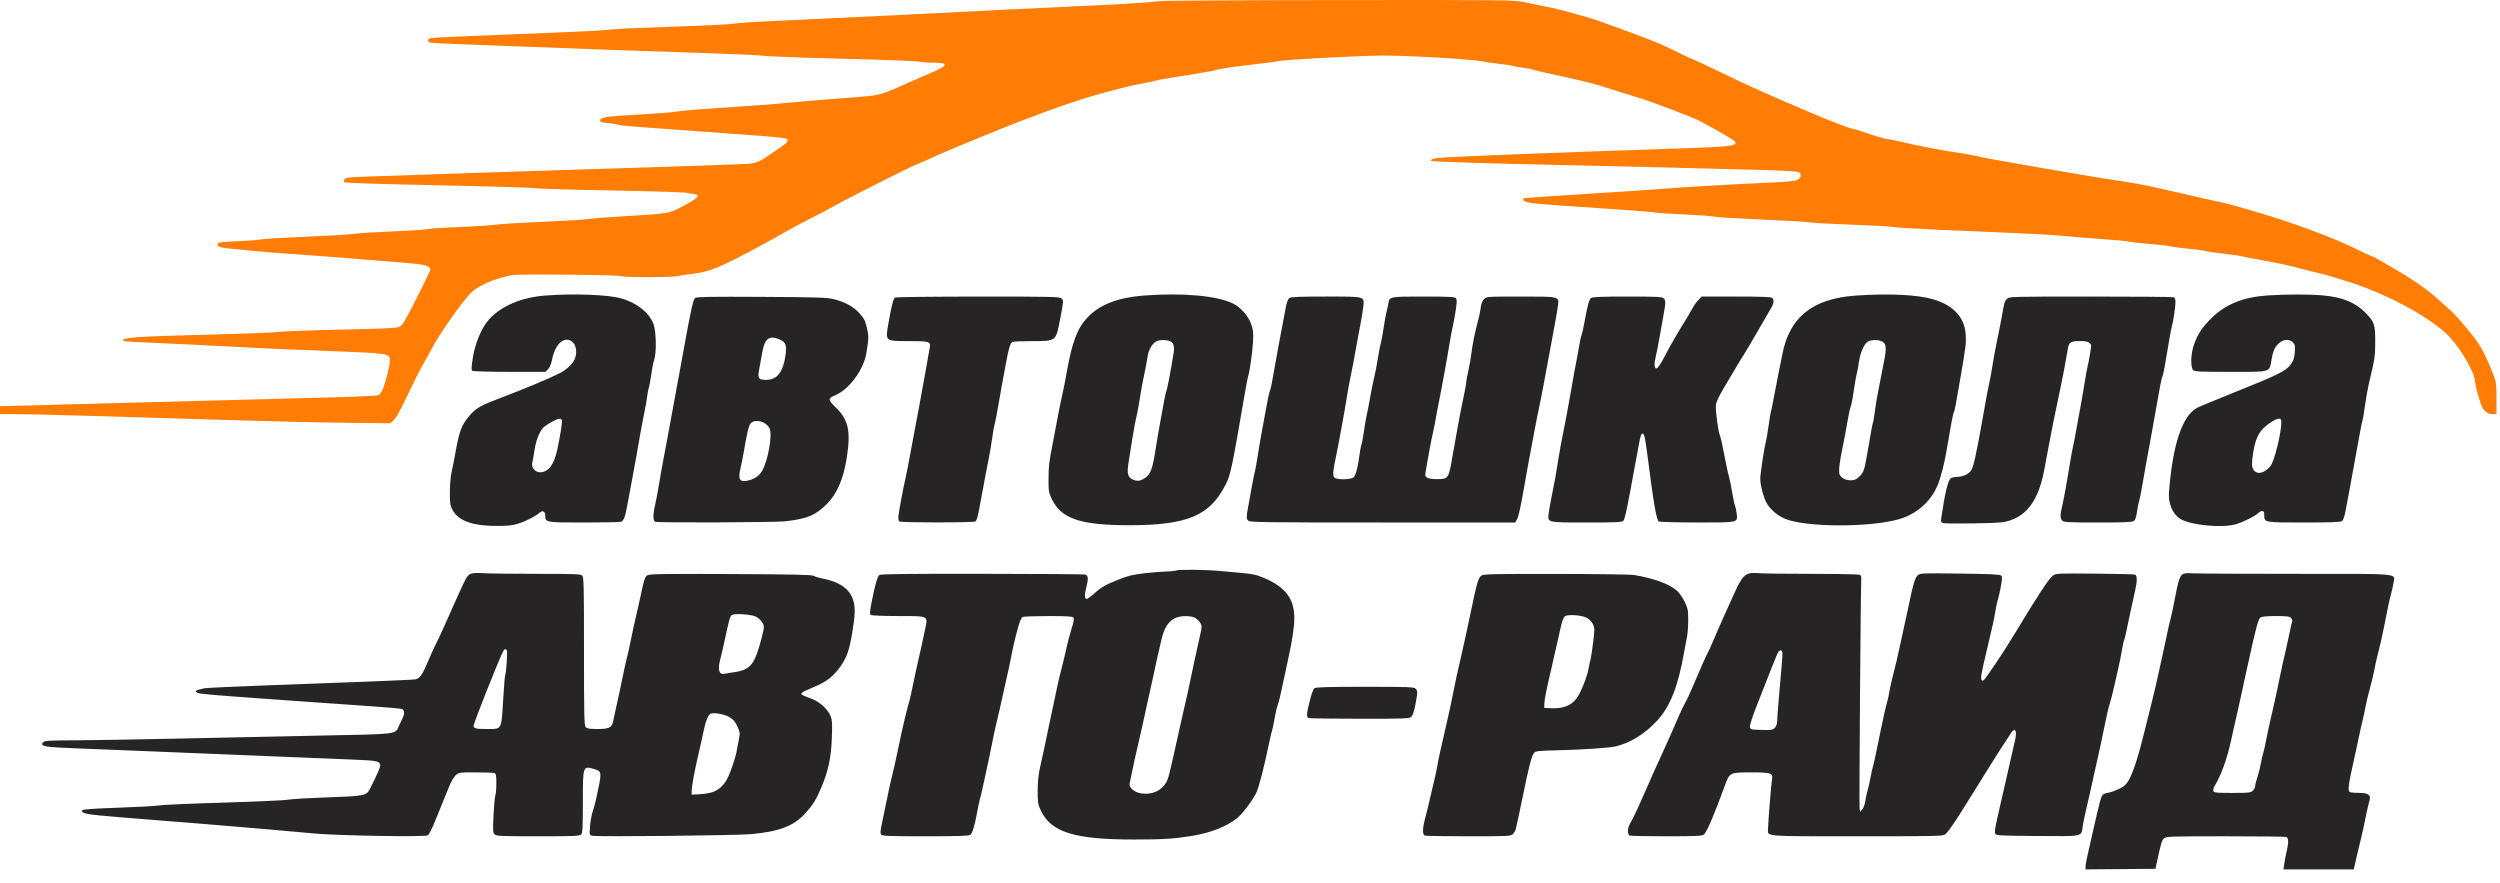 <?xml version="1.0" encoding="UTF-8"?> <svg xmlns="http://www.w3.org/2000/svg" width="150" height="53" viewBox="0 0 150 53" fill="none"><path fill-rule="evenodd" clip-rule="evenodd" d="M70.592 34.222C70.517 34.256 70.256 34.286 70.012 34.289C69.767 34.292 69.177 34.338 68.699 34.392C68.011 34.469 67.7 34.541 67.2 34.739C66.307 35.093 66.096 35.211 65.672 35.596C65.466 35.783 65.251 35.936 65.195 35.936C65.063 35.936 65.064 35.67 65.198 35.154C65.308 34.729 65.288 34.535 65.126 34.473C65.071 34.452 62.289 34.431 58.943 34.428C54.431 34.422 52.835 34.441 52.764 34.499C52.644 34.6 52.505 35.078 52.311 36.061C52.18 36.727 52.172 36.845 52.257 36.899C52.311 36.933 53.033 36.962 53.862 36.962C55.747 36.964 55.675 36.93 55.513 37.726C55.401 38.275 55.283 38.808 54.978 40.147C54.901 40.486 54.794 40.992 54.74 41.272C54.687 41.551 54.614 41.875 54.579 41.99C54.425 42.495 54.063 44.036 53.864 45.042C53.776 45.486 53.625 46.149 53.437 46.925C53.382 47.151 53.28 47.628 53.209 47.986C53.139 48.344 53.016 48.938 52.935 49.307C52.82 49.835 52.806 50 52.871 50.078C52.939 50.161 53.365 50.177 55.527 50.177C57.479 50.177 58.129 50.156 58.216 50.091C58.346 49.994 58.487 49.525 58.641 48.67C58.698 48.35 58.775 47.996 58.81 47.883C58.846 47.77 58.923 47.447 58.981 47.164C59.038 46.882 59.149 46.373 59.226 46.035C59.303 45.696 59.425 45.11 59.497 44.734C59.569 44.357 59.672 43.864 59.728 43.638C59.859 43.101 60.057 42.231 60.243 41.379C60.325 41.003 60.438 40.494 60.495 40.249C60.552 40.005 60.64 39.573 60.692 39.291C60.796 38.719 61.082 37.584 61.2 37.272C61.243 37.16 61.314 37.045 61.358 37.017C61.403 36.989 62.089 36.965 62.883 36.964C64.009 36.963 64.343 36.983 64.402 37.055C64.46 37.125 64.43 37.298 64.284 37.757C64.178 38.092 64.044 38.598 63.987 38.88C63.93 39.163 63.801 39.702 63.701 40.078C63.6 40.455 63.473 40.994 63.418 41.276C63.362 41.559 63.258 42.052 63.187 42.372C63.114 42.692 62.993 43.262 62.916 43.638C62.686 44.762 62.583 45.245 62.419 45.966C62.307 46.459 62.263 46.871 62.261 47.438C62.259 48.151 62.277 48.263 62.442 48.615C63.06 49.938 64.456 50.374 68.065 50.371C69.804 50.37 70.45 50.329 71.549 50.149C72.631 49.971 73.595 49.591 74.224 49.092C74.53 48.85 75.109 48.087 75.367 47.588C75.526 47.278 75.841 46.062 76.164 44.504C76.237 44.151 76.312 43.838 76.331 43.807C76.35 43.777 76.412 43.48 76.468 43.148C76.525 42.815 76.603 42.462 76.643 42.364C76.724 42.162 76.857 41.607 77.044 40.694C77.113 40.356 77.235 39.786 77.315 39.428C77.533 38.448 77.659 37.597 77.66 37.096C77.664 35.935 77.127 35.221 75.843 34.678C75.37 34.478 75.158 34.432 74.409 34.369C73.925 34.328 73.36 34.277 73.154 34.256C72.447 34.184 70.729 34.161 70.592 34.222ZM28.21 34.445C28.031 34.541 27.956 34.668 27.555 35.56C27.419 35.861 27.253 36.231 27.185 36.381C27.117 36.532 26.885 37.055 26.668 37.544C26.452 38.032 26.22 38.525 26.153 38.639C26.087 38.753 25.894 39.178 25.724 39.583C25.341 40.502 25.196 40.712 24.912 40.761C24.791 40.782 23.432 40.845 21.892 40.903C20.352 40.96 17.585 41.063 15.745 41.132C13.904 41.201 12.336 41.275 12.261 41.297C12.186 41.319 12.04 41.355 11.937 41.376C11.718 41.422 11.691 41.523 11.881 41.583C12.054 41.638 13.04 41.724 15.471 41.895C16.561 41.971 18.282 42.094 19.296 42.167C20.311 42.239 21.786 42.343 22.575 42.397C23.364 42.451 24.063 42.517 24.129 42.543C24.275 42.603 24.283 42.842 24.148 43.102C24.092 43.209 23.995 43.414 23.933 43.558C23.709 44.069 23.941 44.04 19.334 44.133C17.059 44.179 13.185 44.261 10.724 44.315C8.264 44.369 5.447 44.416 4.466 44.419C2.942 44.425 2.668 44.441 2.593 44.532C2.387 44.781 2.61 44.823 4.543 44.9C5.557 44.941 7.155 45.005 8.095 45.042C9.034 45.08 10.57 45.142 11.51 45.181C12.449 45.219 14.723 45.312 16.564 45.388C18.405 45.463 20.516 45.549 21.254 45.578C22.643 45.634 22.814 45.673 22.814 45.937C22.814 46.046 22.625 46.476 22.215 47.298C21.992 47.746 21.914 47.762 19.61 47.844C18.468 47.885 17.423 47.947 17.288 47.983C17.153 48.018 15.429 48.096 13.456 48.155C11.484 48.214 9.717 48.292 9.529 48.327C9.341 48.362 8.252 48.422 7.109 48.461C5.889 48.502 5.001 48.56 4.961 48.601C4.809 48.753 5.083 48.842 5.962 48.926C6.459 48.974 7.849 49.09 9.051 49.184C11.283 49.359 12.339 49.444 13.73 49.563C14.162 49.6 15.253 49.691 16.154 49.767C17.056 49.842 18.255 49.95 18.818 50.006C20.134 50.138 25.46 50.228 25.659 50.121C25.748 50.073 25.923 49.727 26.157 49.136C26.355 48.635 26.572 48.102 26.639 47.952C26.706 47.801 26.843 47.462 26.945 47.199C27.046 46.935 27.219 46.635 27.329 46.531C27.529 46.343 27.53 46.343 28.547 46.343C29.107 46.343 29.613 46.361 29.673 46.384C29.759 46.418 29.781 46.539 29.781 46.996C29.781 47.31 29.754 47.638 29.721 47.725C29.688 47.812 29.639 48.347 29.611 48.915C29.567 49.831 29.575 49.96 29.676 50.062C29.779 50.165 30.042 50.177 32.274 50.177C34.441 50.177 34.771 50.163 34.865 50.069C34.957 49.977 34.972 49.703 34.972 48.123C34.972 45.928 34.968 45.939 35.672 46.15C36.123 46.286 36.124 46.295 35.764 47.952C35.715 48.178 35.623 48.514 35.56 48.699C35.496 48.884 35.426 49.275 35.403 49.568C35.362 50.101 35.362 50.101 35.543 50.146C35.824 50.217 44.2 50.13 45.081 50.047C46.765 49.889 47.615 49.564 48.296 48.82C48.781 48.29 48.965 47.994 49.287 47.229C49.699 46.25 49.865 45.474 49.91 44.308C49.945 43.421 49.934 43.221 49.833 42.958C49.687 42.575 49.183 42.11 48.726 41.938C48.137 41.716 48.086 41.691 48.086 41.619C48.086 41.58 48.186 41.504 48.308 41.451C48.43 41.397 48.715 41.273 48.94 41.175C49.608 40.885 49.983 40.592 50.381 40.051C50.798 39.483 50.959 39.036 51.136 37.956C51.313 36.881 51.325 36.447 51.191 36.012C50.981 35.331 50.372 34.905 49.325 34.706C49.13 34.669 48.902 34.599 48.819 34.551C48.701 34.484 47.584 34.459 43.829 34.443C39.647 34.425 38.97 34.435 38.836 34.523C38.72 34.599 38.654 34.756 38.568 35.16C38.506 35.455 38.39 35.974 38.312 36.313C38.062 37.389 37.911 38.078 37.808 38.606C37.752 38.889 37.662 39.289 37.607 39.496C37.552 39.703 37.459 40.119 37.401 40.421C37.343 40.722 37.236 41.23 37.164 41.55C37.092 41.87 36.984 42.363 36.924 42.646C36.864 42.928 36.799 43.229 36.78 43.315C36.702 43.658 36.523 43.741 35.865 43.741C35.401 43.741 35.229 43.715 35.148 43.633C35.052 43.538 35.04 43.031 35.04 39.086C35.04 35.14 35.028 34.633 34.933 34.538C34.839 34.444 34.497 34.43 32.211 34.43C30.773 34.43 29.323 34.413 28.989 34.392C28.55 34.364 28.333 34.379 28.21 34.445ZM104.786 34.477C104.554 34.602 104.347 34.936 103.966 35.804C103.876 36.008 103.688 36.422 103.548 36.724C103.408 37.025 103.118 37.687 102.902 38.196C102.687 38.704 102.487 39.151 102.457 39.188C102.406 39.252 101.979 40.215 101.462 41.435C101.337 41.729 101.168 42.083 101.085 42.222C101.003 42.361 100.851 42.675 100.748 42.919C100.552 43.385 99.991 44.655 99.826 45.008C99.482 45.742 99.015 46.784 98.598 47.746C98.358 48.301 98.129 48.797 98.011 49.023C97.938 49.16 97.833 49.36 97.777 49.468C97.641 49.729 97.644 50.082 97.783 50.135C97.842 50.158 98.834 50.177 99.987 50.177C101.722 50.177 102.109 50.159 102.227 50.076C102.393 49.959 102.848 48.902 103.48 47.164C103.779 46.342 103.772 46.346 105.064 46.344C106.278 46.343 106.399 46.385 106.318 46.782C106.276 46.989 106.089 49.316 106.08 49.744C106.071 50.203 105.749 50.177 111.435 50.177C116.236 50.177 116.589 50.169 116.719 50.057C116.917 49.886 117.288 49.343 118.065 48.089C119.116 46.39 120.083 44.852 120.283 44.563C120.399 44.393 120.554 44.154 120.627 44.032C120.896 43.579 121.053 43.833 120.893 44.46C120.854 44.611 120.762 45.011 120.689 45.35C120.616 45.689 120.494 46.228 120.417 46.548C120.341 46.868 120.22 47.392 120.15 47.712C120.079 48.032 119.937 48.66 119.834 49.108C119.7 49.692 119.667 49.953 119.716 50.032C119.778 50.13 120.07 50.145 122.231 50.16C125.014 50.181 124.879 50.208 124.958 49.609C124.984 49.413 125.062 49.021 125.131 48.739C125.201 48.456 125.325 47.917 125.406 47.541C125.488 47.164 125.61 46.61 125.678 46.309C125.97 45.015 126.098 44.431 126.186 43.981C126.357 43.111 126.501 42.479 126.601 42.166C126.655 41.997 126.764 41.566 126.844 41.208C126.923 40.85 127.046 40.311 127.117 40.01C127.187 39.709 127.279 39.249 127.319 38.988C127.36 38.728 127.413 38.482 127.437 38.443C127.462 38.403 127.535 38.108 127.6 37.787C127.721 37.188 127.925 36.246 128.103 35.457C128.243 34.839 128.237 34.517 128.087 34.473C128.021 34.454 126.931 34.429 125.665 34.418C123.445 34.399 123.357 34.403 123.172 34.537C122.933 34.711 122.234 35.777 120.84 38.093C120.26 39.058 119.122 40.758 119.017 40.816C118.833 40.919 118.823 40.664 118.983 39.984C119.068 39.622 119.212 39.002 119.304 38.606C119.395 38.211 119.513 37.703 119.566 37.477C119.62 37.251 119.696 36.858 119.735 36.604C119.775 36.35 119.835 36.073 119.869 35.988C119.903 35.903 119.982 35.56 120.044 35.225C120.138 34.72 120.142 34.602 120.066 34.531C119.998 34.466 119.383 34.437 117.592 34.415C115.253 34.386 115.206 34.388 115.057 34.527C114.9 34.674 114.789 35.039 114.547 36.21C114.472 36.568 114.349 37.138 114.273 37.477C114.197 37.816 114.076 38.37 114.006 38.709C113.935 39.048 113.839 39.479 113.792 39.667C113.745 39.856 113.637 40.287 113.553 40.626C113.468 40.965 113.379 41.379 113.354 41.546C113.33 41.714 113.269 41.991 113.218 42.163C113.168 42.334 113.092 42.644 113.049 42.851C113.007 43.058 112.914 43.489 112.844 43.81C112.773 44.13 112.662 44.669 112.598 45.008C112.534 45.347 112.441 45.763 112.392 45.932C112.342 46.101 112.267 46.44 112.223 46.685C112.18 46.93 112.103 47.269 112.052 47.438C112 47.608 111.94 47.891 111.916 48.069C111.893 48.246 111.817 48.461 111.747 48.548L111.62 48.705L111.576 48.53C111.543 48.4 111.638 35.395 111.677 34.676C111.68 34.604 111.644 34.52 111.595 34.489C111.546 34.458 110.274 34.432 108.767 34.431C107.261 34.431 105.801 34.413 105.523 34.391C105.113 34.36 104.974 34.376 104.786 34.477ZM131.099 34.405C130.791 34.474 130.734 34.63 130.419 36.279C130.358 36.599 130.266 37.015 130.216 37.203C130.166 37.391 130.078 37.776 130.021 38.059C129.963 38.341 129.854 38.849 129.777 39.188C129.7 39.527 129.565 40.143 129.477 40.557C129.389 40.972 129.222 41.68 129.107 42.132C128.991 42.584 128.815 43.293 128.715 43.707C128.33 45.299 127.978 46.396 127.711 46.836C127.562 47.082 127.427 47.2 127.145 47.334C126.941 47.431 126.674 47.529 126.551 47.552C126.085 47.641 126.11 47.597 125.823 48.807C125.747 49.127 125.62 49.682 125.541 50.04C125.462 50.398 125.338 50.946 125.265 51.258C125.192 51.569 125.133 51.901 125.133 51.995V52.164L127.23 52.146L129.328 52.128L129.409 51.751C129.677 50.517 129.709 50.412 129.85 50.297C129.986 50.186 130.267 50.177 133.536 50.177C135.482 50.177 137.123 50.195 137.183 50.218C137.319 50.271 137.323 50.581 137.194 51.112C137.14 51.332 137.077 51.658 137.053 51.837L137.009 52.162H139.116H141.224L141.417 51.323C141.523 50.862 141.65 50.331 141.7 50.142C141.749 49.954 141.836 49.554 141.893 49.252C141.949 48.951 142.043 48.521 142.102 48.297C142.232 47.797 142.232 47.814 142.101 47.683C142.026 47.607 141.863 47.575 141.56 47.575C141.322 47.575 141.078 47.556 141.019 47.533C140.839 47.465 140.877 47.178 141.32 45.213C141.397 44.874 141.506 44.366 141.563 44.083C141.62 43.801 141.71 43.401 141.763 43.193C141.816 42.986 141.895 42.617 141.938 42.372C141.981 42.127 142.092 41.665 142.184 41.345C142.277 41.025 142.399 40.517 142.455 40.215C142.512 39.914 142.599 39.514 142.65 39.325C142.701 39.137 142.791 38.767 142.852 38.504C142.949 38.078 143.028 37.696 143.31 36.279C143.351 36.072 143.425 35.763 143.474 35.594C143.523 35.425 143.584 35.145 143.609 34.972C143.695 34.385 144.184 34.43 137.74 34.43C134.611 34.43 131.87 34.417 131.649 34.401C131.427 34.385 131.18 34.387 131.099 34.405ZM88.884 34.533C88.695 34.666 88.616 34.944 88.21 36.895C88.023 37.797 87.858 38.554 87.703 39.222C87.436 40.374 87.295 41.022 87.16 41.721C87.087 42.098 86.983 42.591 86.929 42.817C86.836 43.201 86.745 43.6 86.411 45.094C86.337 45.423 86.258 45.816 86.235 45.966C86.212 46.117 86.135 46.486 86.064 46.788C85.716 48.276 85.572 48.873 85.48 49.216C85.346 49.716 85.35 50.082 85.488 50.135C85.547 50.158 86.731 50.177 88.118 50.177C90.537 50.177 90.645 50.171 90.774 50.041C90.848 49.967 90.925 49.836 90.945 49.751C91.083 49.14 91.215 48.527 91.353 47.849C91.729 45.993 91.901 45.333 92.047 45.171C92.144 45.063 92.314 45.044 93.431 45.018C94.952 44.983 96.58 44.873 96.957 44.78C97.831 44.565 98.664 44.051 99.393 43.277C100.209 42.41 100.688 41.2 101.058 39.069C101.112 38.758 101.186 38.365 101.222 38.196C101.259 38.026 101.29 37.589 101.292 37.223C101.294 36.616 101.276 36.52 101.081 36.11C100.963 35.863 100.757 35.564 100.623 35.446C100.156 35.035 99.287 34.715 98.05 34.5C97.862 34.467 95.756 34.438 93.37 34.435C89.614 34.431 89.011 34.444 88.884 34.533ZM45.36 37.001C45.605 37.127 45.832 37.422 45.832 37.612C45.832 37.835 45.581 38.781 45.386 39.297C45.129 39.973 44.816 40.222 44.097 40.325C43.868 40.357 43.601 40.402 43.504 40.425C43.124 40.514 43.039 40.18 43.248 39.428C43.285 39.296 43.371 38.926 43.44 38.606C43.748 37.166 43.795 36.993 43.906 36.906C44.053 36.79 45.083 36.857 45.36 37.001ZM95.235 37.08C95.356 37.15 95.508 37.316 95.574 37.449C95.685 37.675 95.686 37.747 95.589 38.542C95.532 39.011 95.458 39.486 95.424 39.599C95.39 39.712 95.341 39.942 95.314 40.11C95.261 40.457 95.019 41.129 94.774 41.614C94.456 42.242 93.921 42.529 93.131 42.495L92.654 42.474L92.663 42.201C92.671 41.942 92.785 41.379 93.098 40.044C93.223 39.511 93.417 38.654 93.672 37.514C93.729 37.259 93.823 37.032 93.895 36.977C94.07 36.844 94.942 36.911 95.235 37.08ZM71.716 37.075C71.821 37.137 71.956 37.272 72.017 37.375C72.116 37.544 72.118 37.609 72.031 37.999C71.819 38.955 71.778 39.142 71.655 39.702C71.585 40.022 71.478 40.53 71.417 40.831C71.303 41.397 71.261 41.588 71.03 42.577C70.956 42.897 70.837 43.421 70.767 43.741C70.153 46.539 70.104 46.732 69.946 46.988C69.657 47.458 69.105 47.691 68.486 47.606C68.068 47.548 67.72 47.255 67.778 47.008C67.798 46.925 67.877 46.541 67.956 46.157C68.034 45.772 68.142 45.279 68.197 45.061C68.252 44.843 68.363 44.357 68.444 43.981C68.524 43.604 68.621 43.173 68.658 43.022C68.695 42.872 68.768 42.533 68.821 42.269C68.874 42.006 68.963 41.605 69.018 41.379C69.074 41.153 69.166 40.737 69.223 40.455C69.317 39.989 69.396 39.634 69.689 38.367C69.917 37.385 70.341 36.971 71.128 36.966C71.379 36.964 71.597 37.005 71.716 37.075ZM137.46 37.075C137.523 37.138 137.553 37.234 137.528 37.297C137.504 37.358 137.443 37.624 137.391 37.888C137.34 38.151 137.253 38.552 137.199 38.778C137.062 39.344 136.834 40.381 136.703 41.037C136.583 41.635 136.427 42.343 136.204 43.296C136.124 43.635 136.014 44.159 135.958 44.46C135.902 44.761 135.828 45.085 135.794 45.179C135.76 45.273 135.696 45.55 135.654 45.795C135.611 46.04 135.516 46.417 135.443 46.634C135.37 46.851 135.31 47.089 135.31 47.165C135.31 47.24 135.248 47.363 135.173 47.438C135.048 47.564 134.946 47.575 133.942 47.575C132.985 47.575 132.841 47.561 132.803 47.462C132.779 47.399 132.809 47.268 132.87 47.171C133.257 46.546 133.624 45.534 133.865 44.426C134.045 43.597 134.129 43.222 134.288 42.543C134.358 42.242 134.463 41.764 134.521 41.482C134.58 41.199 134.659 40.83 134.698 40.66C134.737 40.491 134.826 40.09 134.896 39.77C135.358 37.646 135.492 37.149 135.628 37.05C135.707 36.992 136.01 36.963 136.548 36.963C137.197 36.963 137.37 36.984 137.46 37.075ZM30.416 39.039C30.457 39.147 30.369 40.401 30.313 40.493C30.292 40.528 30.235 41.217 30.187 42.024C30.081 43.814 30.121 43.741 29.24 43.741C28.563 43.741 28.415 43.707 28.415 43.553C28.415 43.381 30.029 39.323 30.213 39.034C30.283 38.923 30.372 38.925 30.416 39.039ZM106.936 39.111C106.956 39.163 106.939 39.54 106.899 39.95C106.799 40.978 106.631 43.044 106.626 43.313C106.624 43.441 106.564 43.595 106.483 43.675C106.359 43.799 106.272 43.812 105.681 43.795C105.02 43.775 105.017 43.775 104.996 43.595C104.984 43.489 105.188 42.879 105.489 42.123C105.771 41.413 106.146 40.462 106.321 40.01C106.497 39.558 106.671 39.15 106.708 39.103C106.797 38.991 106.891 38.994 106.936 39.111ZM78.868 41.294C78.798 41.346 78.684 41.653 78.582 42.064C78.384 42.864 78.375 43.027 78.521 43.083C78.581 43.106 79.964 43.125 81.595 43.125C84.402 43.125 84.567 43.118 84.688 42.997C84.769 42.916 84.857 42.646 84.927 42.261C85.065 41.511 85.065 41.45 84.931 41.316C84.837 41.221 84.467 41.208 81.905 41.208C79.671 41.208 78.958 41.228 78.868 41.294ZM43.759 43.025C44.002 43.167 44.108 43.291 44.243 43.585C44.4 43.929 44.409 43.995 44.341 44.314C44.299 44.507 44.247 44.789 44.224 44.939C44.149 45.447 43.769 46.537 43.553 46.867C43.192 47.419 42.79 47.615 41.939 47.656L41.495 47.678L41.502 47.404C41.509 47.14 41.697 46.137 41.9 45.282C42.026 44.749 42.127 44.295 42.245 43.729C42.347 43.236 42.499 42.887 42.638 42.824C42.834 42.736 43.457 42.847 43.759 43.025Z" fill="#262425"></path><path fill-rule="evenodd" clip-rule="evenodd" d="M32.701 17.733C31.286 17.842 30.066 18.362 29.341 19.166C28.903 19.653 28.507 20.584 28.373 21.448C28.275 22.078 28.272 22.199 28.353 22.25C28.405 22.283 29.41 22.311 30.586 22.311L32.723 22.312L32.884 22.151C32.987 22.048 33.072 21.844 33.121 21.587C33.311 20.582 33.922 20.091 34.394 20.564C34.575 20.745 34.623 21.183 34.498 21.513C34.383 21.814 34.001 22.18 33.577 22.396C32.978 22.7 31.421 23.352 30.156 23.828C28.859 24.316 28.589 24.464 28.209 24.896C27.684 25.492 27.555 25.838 27.284 27.379C27.228 27.699 27.148 28.099 27.106 28.269C26.986 28.754 26.949 30.058 27.047 30.354C27.318 31.176 28.182 31.555 29.788 31.555C30.509 31.555 30.759 31.527 31.13 31.407C31.576 31.263 32.155 30.962 32.39 30.753C32.557 30.604 32.717 30.691 32.717 30.932C32.717 31.349 32.72 31.35 35.039 31.35C36.197 31.35 37.195 31.331 37.256 31.307C37.429 31.241 37.508 31.031 37.645 30.275C37.714 29.887 37.836 29.238 37.914 28.834C37.992 28.429 38.113 27.774 38.182 27.379C38.251 26.983 38.359 26.367 38.421 26.009C38.484 25.652 38.592 25.082 38.663 24.743C38.733 24.404 38.811 23.957 38.836 23.75C38.861 23.543 38.907 23.306 38.938 23.223C38.969 23.14 39.031 22.802 39.075 22.472C39.119 22.141 39.197 21.751 39.248 21.604C39.402 21.166 39.374 19.866 39.202 19.422C38.937 18.745 38.218 18.175 37.287 17.907C36.5 17.679 34.419 17.6 32.701 17.733ZM68.612 17.734C67.086 17.851 65.98 18.279 65.266 19.03C64.639 19.689 64.33 20.499 64.001 22.347C63.927 22.761 63.839 23.223 63.804 23.374C63.677 23.924 63.576 24.416 63.445 25.119C63.371 25.515 63.249 26.162 63.172 26.557C62.936 27.782 62.917 27.938 62.912 28.738C62.908 29.468 62.92 29.543 63.114 29.95C63.673 31.125 64.831 31.514 67.757 31.513C71.242 31.511 72.583 30.948 73.533 29.085C73.838 28.487 73.909 28.145 74.712 23.476C74.787 23.043 74.865 22.643 74.886 22.586C74.976 22.349 75.155 21.067 75.183 20.472C75.207 19.924 75.189 19.767 75.056 19.411C74.881 18.941 74.436 18.44 73.999 18.221C73.044 17.742 70.959 17.553 68.612 17.734ZM111.378 17.732C108.758 17.909 107.366 19.022 106.934 21.285C106.88 21.568 106.772 22.107 106.695 22.484C106.617 22.86 106.493 23.5 106.42 23.905C106.347 24.31 106.273 24.665 106.256 24.692C106.24 24.72 106.174 25.113 106.112 25.564C106.049 26.016 105.969 26.478 105.934 26.591C105.871 26.796 105.679 28.023 105.619 28.611C105.579 28.989 105.807 29.882 106.034 30.243C106.257 30.597 106.651 30.929 107.067 31.113C108.258 31.641 112.186 31.662 113.951 31.149C114.986 30.848 115.832 30.108 116.245 29.143C116.443 28.678 116.66 27.839 116.805 26.968C117.051 25.494 117.183 24.806 117.234 24.723C117.284 24.641 117.329 24.407 117.658 22.484C117.953 20.755 117.974 20.583 117.943 20.084C117.88 19.053 117.224 18.331 116.022 17.968C115.072 17.682 113.385 17.596 111.378 17.732ZM136.026 17.728C134.615 17.825 133.55 18.251 132.73 19.048C132.151 19.61 131.897 19.983 131.658 20.621C131.447 21.18 131.412 22.025 131.591 22.205C131.684 22.298 131.984 22.312 133.835 22.312C136.325 22.312 136.156 22.366 136.302 21.525C136.364 21.164 136.448 20.93 136.574 20.764C136.867 20.378 137.31 20.279 137.571 20.54C137.694 20.664 137.711 20.746 137.687 21.12C137.665 21.467 137.617 21.617 137.455 21.849C137.166 22.261 136.784 22.45 133.834 23.635C132.854 24.029 131.961 24.399 131.849 24.457C130.939 24.929 130.355 26.667 130.138 29.552C130.089 30.211 130.366 30.854 130.819 31.134C131.44 31.517 133.344 31.696 134.169 31.449C134.604 31.319 135.345 30.947 135.494 30.785C135.554 30.719 135.66 30.665 135.729 30.665C135.827 30.665 135.855 30.717 135.855 30.9C135.855 31.355 135.829 31.35 138.238 31.35C139.865 31.35 140.434 31.328 140.521 31.264C140.591 31.212 140.673 30.978 140.731 30.665C140.784 30.383 140.873 29.905 140.93 29.604C140.986 29.302 141.069 28.856 141.113 28.611C141.158 28.366 141.251 27.858 141.32 27.481C141.389 27.105 141.508 26.45 141.584 26.026C141.66 25.602 141.737 25.232 141.754 25.203C141.772 25.175 141.836 24.79 141.897 24.348C141.958 23.906 142.064 23.306 142.133 23.014C142.496 21.487 142.512 21.381 142.513 20.498C142.515 19.46 142.467 19.317 141.922 18.759C141.326 18.149 140.535 17.828 139.377 17.725C138.531 17.65 137.155 17.651 136.026 17.728ZM41.715 17.878C41.586 17.975 41.479 18.456 40.983 21.183C40.915 21.559 40.822 22.068 40.777 22.312C40.731 22.557 40.649 23.004 40.593 23.305C40.538 23.606 40.436 24.161 40.367 24.538C40.067 26.186 39.945 26.84 39.82 27.481C39.746 27.858 39.624 28.551 39.547 29.022C39.471 29.492 39.363 30.064 39.307 30.293C39.172 30.848 39.174 31.254 39.314 31.308C39.483 31.373 46.483 31.348 47.095 31.28C48.423 31.133 48.935 30.92 49.626 30.225C50.218 29.629 50.606 28.733 50.798 27.516C51.058 25.873 50.915 25.194 50.151 24.451C49.664 23.977 49.66 23.905 50.111 23.716C50.949 23.365 51.822 22.184 51.984 21.183C52.129 20.283 52.131 20.171 52.012 19.663C51.91 19.23 51.843 19.101 51.561 18.791C51.19 18.384 50.696 18.116 49.998 17.943C49.622 17.85 48.961 17.83 45.693 17.812C42.646 17.795 41.807 17.809 41.715 17.878ZM53.697 17.854C53.601 17.915 53.481 18.384 53.311 19.369C53.116 20.495 53.081 20.464 54.537 20.464C55.758 20.464 55.852 20.494 55.784 20.857C55.764 20.961 55.668 21.508 55.57 22.073C55.472 22.638 55.333 23.408 55.261 23.784C55.095 24.657 54.871 25.853 54.711 26.728C54.497 27.901 54.381 28.497 54.304 28.817C54.196 29.265 53.951 30.582 53.911 30.93C53.886 31.139 53.904 31.247 53.969 31.288C54.091 31.366 58.405 31.365 58.528 31.288C58.58 31.255 58.661 31.016 58.709 30.758C58.758 30.5 58.861 29.95 58.94 29.535C59.019 29.121 59.117 28.597 59.156 28.371C59.196 28.145 59.271 27.76 59.324 27.516C59.376 27.271 59.467 26.732 59.526 26.317C59.585 25.903 59.662 25.472 59.697 25.359C59.732 25.246 59.808 24.861 59.866 24.503C59.924 24.145 60.03 23.545 60.103 23.168C60.175 22.792 60.295 22.145 60.37 21.73C60.515 20.921 60.614 20.6 60.743 20.518C60.788 20.489 61.317 20.466 61.919 20.465C63.386 20.464 63.349 20.492 63.605 19.163C63.818 18.057 63.82 18.034 63.694 17.908C63.59 17.804 63.158 17.794 58.685 17.795C55.992 17.796 53.747 17.822 53.697 17.854ZM77.358 17.884C77.278 17.943 77.201 18.155 77.139 18.483C77.087 18.763 76.986 19.3 76.915 19.677C76.845 20.053 76.754 20.531 76.713 20.738C76.673 20.945 76.593 21.392 76.536 21.73C76.349 22.835 76.234 23.409 76.183 23.491C76.156 23.535 76.079 23.881 76.012 24.26C75.945 24.638 75.828 25.272 75.752 25.667C75.676 26.062 75.551 26.787 75.475 27.276C75.398 27.765 75.318 28.212 75.297 28.269C75.276 28.325 75.198 28.71 75.123 29.125C75.047 29.539 74.944 30.109 74.893 30.391C74.771 31.058 74.772 31.114 74.899 31.242C74.996 31.339 75.821 31.35 82.958 31.35H90.909L91.003 31.196C91.102 31.035 91.231 30.468 91.423 29.364C91.553 28.609 91.741 27.578 91.934 26.557C92.204 25.126 92.243 24.925 92.44 23.99C92.495 23.726 92.576 23.31 92.62 23.066C92.664 22.821 92.761 22.297 92.835 21.902C92.91 21.506 93.028 20.875 93.097 20.498C93.166 20.122 93.268 19.567 93.324 19.266C93.38 18.965 93.446 18.561 93.472 18.369C93.549 17.776 93.618 17.794 91.245 17.794C89.202 17.794 89.198 17.794 89.041 17.951C88.936 18.056 88.871 18.224 88.843 18.465C88.819 18.662 88.754 18.985 88.698 19.182C88.53 19.768 88.331 20.741 88.282 21.217C88.257 21.462 88.178 21.913 88.106 22.219C88.034 22.526 87.975 22.843 87.975 22.925C87.975 23.007 87.916 23.342 87.844 23.669C87.772 23.996 87.677 24.464 87.632 24.709C87.588 24.953 87.494 25.462 87.423 25.838C87.352 26.215 87.218 26.97 87.124 27.516C86.921 28.71 86.892 28.748 86.204 28.748C85.922 28.748 85.697 28.712 85.617 28.653C85.497 28.565 85.493 28.524 85.569 28.122C85.613 27.883 85.697 27.41 85.755 27.071C85.814 26.732 85.918 26.208 85.989 25.907C86.058 25.605 86.135 25.22 86.159 25.051C86.183 24.881 86.245 24.543 86.298 24.298C86.35 24.053 86.429 23.653 86.473 23.408C86.517 23.163 86.611 22.655 86.682 22.278C86.754 21.902 86.874 21.212 86.949 20.745C87.025 20.279 87.117 19.786 87.153 19.65C87.19 19.514 87.269 19.086 87.33 18.699C87.418 18.143 87.424 17.974 87.358 17.894C87.289 17.811 86.966 17.794 85.41 17.794C83.334 17.794 83.372 17.785 83.293 18.258C83.269 18.398 83.223 18.605 83.189 18.718C83.156 18.831 83.081 19.247 83.023 19.642C82.965 20.038 82.888 20.454 82.853 20.567C82.817 20.68 82.742 21.065 82.685 21.422C82.591 22.02 82.546 22.246 82.366 23.031C82.331 23.182 82.257 23.567 82.202 23.887C82.146 24.207 82.056 24.669 82.002 24.914C81.948 25.159 81.869 25.616 81.827 25.93C81.785 26.245 81.724 26.573 81.691 26.66C81.658 26.747 81.596 27.075 81.554 27.389C81.461 28.084 81.359 28.469 81.224 28.628C81.088 28.79 80.181 28.802 80.051 28.644C79.957 28.531 79.983 28.208 80.149 27.447C80.202 27.202 80.281 26.802 80.324 26.557C80.367 26.312 80.461 25.804 80.533 25.427C80.605 25.051 80.725 24.361 80.8 23.893C80.874 23.426 80.98 22.841 81.035 22.593C81.14 22.115 81.207 21.764 81.413 20.601C81.483 20.206 81.587 19.651 81.643 19.369C81.7 19.086 81.767 18.667 81.792 18.438C81.867 17.764 81.971 17.794 79.547 17.794C77.941 17.794 77.454 17.814 77.358 17.884ZM95.461 17.883C95.343 17.97 95.256 18.296 95.048 19.437C94.997 19.719 94.925 20.027 94.889 20.122C94.852 20.216 94.786 20.524 94.741 20.806C94.696 21.089 94.617 21.52 94.566 21.765C94.514 22.009 94.424 22.502 94.365 22.86C94.307 23.218 94.2 23.819 94.128 24.195C94.057 24.572 93.962 25.08 93.918 25.325C93.874 25.57 93.794 25.972 93.74 26.22C93.685 26.467 93.581 27.053 93.507 27.521C93.348 28.532 93.266 28.985 93.095 29.809C93.024 30.148 92.947 30.583 92.924 30.775C92.853 31.369 92.776 31.35 95.211 31.35C96.998 31.35 97.328 31.334 97.4 31.247C97.501 31.126 97.612 30.599 98.086 27.995C98.392 26.312 98.434 26.11 98.496 26.047C98.631 25.913 98.695 26.137 98.832 27.208C99.204 30.131 99.386 31.199 99.526 31.288C99.578 31.321 100.609 31.348 101.818 31.349C104.361 31.35 104.274 31.371 104.194 30.775C104.168 30.583 104.123 30.379 104.095 30.323C104.066 30.266 103.992 29.912 103.929 29.535C103.867 29.159 103.786 28.756 103.749 28.64C103.712 28.523 103.637 28.2 103.583 27.921C103.364 26.784 103.231 26.173 103.189 26.105C103.1 25.961 102.92 24.601 102.952 24.317C102.974 24.117 103.125 23.789 103.425 23.288C103.668 22.883 104 22.321 104.165 22.039C104.329 21.756 104.547 21.399 104.65 21.245C104.753 21.09 105.127 20.459 105.479 19.841C105.832 19.224 106.188 18.61 106.269 18.479C106.434 18.21 106.457 17.999 106.335 17.876C106.274 17.816 105.7 17.794 104.174 17.794H102.095L101.882 18.023C101.765 18.15 101.609 18.373 101.534 18.52C101.46 18.666 101.273 18.987 101.118 19.232C100.724 19.855 100.117 20.907 99.893 21.354C99.669 21.803 99.463 22.107 99.381 22.107C99.257 22.107 99.241 21.822 99.342 21.408C99.399 21.171 99.494 20.7 99.552 20.361C99.61 20.022 99.716 19.422 99.789 19.026C99.951 18.136 99.954 18.036 99.82 17.901C99.728 17.808 99.434 17.794 97.648 17.794C96.063 17.794 95.554 17.814 95.461 17.883ZM120.421 17.929C120.274 18.076 120.265 18.104 120.115 18.958C120.059 19.278 119.935 19.909 119.839 20.361C119.743 20.813 119.622 21.465 119.569 21.811C119.517 22.156 119.428 22.649 119.371 22.906C119.266 23.381 119.229 23.578 118.95 25.154C118.56 27.354 118.415 27.998 118.257 28.24C118.122 28.448 117.758 28.611 117.433 28.611C117.287 28.611 117.114 28.65 117.051 28.697C116.876 28.826 116.696 29.572 116.481 31.055C116.442 31.323 116.452 31.346 116.62 31.388C116.719 31.413 117.561 31.419 118.49 31.402C120.052 31.373 120.216 31.358 120.655 31.206C121.686 30.849 122.321 29.908 122.64 28.269C122.702 27.949 122.827 27.286 122.917 26.797C123.106 25.768 123.259 25.011 123.594 23.442C123.682 23.028 123.79 22.489 123.834 22.244C123.878 21.999 123.942 21.645 123.977 21.457C124.012 21.268 124.057 21.015 124.077 20.894C124.134 20.541 124.262 20.464 124.79 20.464C125.125 20.464 125.289 20.495 125.366 20.572C125.425 20.631 125.473 20.694 125.473 20.712C125.473 20.842 125.316 21.77 125.266 21.936C125.232 22.049 125.142 22.542 125.066 23.031C124.989 23.521 124.866 24.229 124.792 24.606C124.717 24.983 124.61 25.568 124.553 25.907C124.496 26.246 124.418 26.646 124.38 26.797C124.341 26.947 124.249 27.456 124.175 27.926C124.023 28.895 123.803 30.086 123.701 30.494C123.603 30.887 123.614 31.119 123.736 31.242C123.829 31.335 124.12 31.35 125.875 31.35C127.466 31.35 127.933 31.33 128.031 31.258C128.116 31.196 128.176 31.023 128.216 30.729C128.249 30.488 128.306 30.198 128.342 30.085C128.378 29.971 128.454 29.6 128.512 29.262C128.65 28.455 128.855 27.316 129.024 26.42C129.099 26.025 129.237 25.255 129.33 24.709C129.584 23.23 129.696 22.661 129.75 22.574C129.797 22.497 129.942 21.717 130.154 20.395C130.212 20.038 130.287 19.653 130.321 19.54C130.403 19.265 130.528 18.408 130.528 18.113C130.528 17.961 130.489 17.862 130.42 17.835C130.36 17.812 128.117 17.794 125.434 17.794C120.667 17.794 120.552 17.797 120.421 17.929ZM46.75 20.355C47.151 20.523 47.22 20.706 47.125 21.351C46.982 22.337 46.616 22.792 45.966 22.792C45.508 22.792 45.444 22.693 45.552 22.155C45.599 21.921 45.682 21.469 45.735 21.148C45.874 20.32 46.151 20.104 46.75 20.355ZM70.178 20.463C70.412 20.552 70.483 20.766 70.416 21.183C70.254 22.196 70.028 23.393 69.985 23.462C69.958 23.506 69.892 23.796 69.837 24.108C69.783 24.419 69.677 24.998 69.602 25.393C69.528 25.789 69.404 26.513 69.328 27.002C69.159 28.086 69.041 28.427 68.758 28.637C68.467 28.854 68.255 28.895 67.997 28.787C67.663 28.647 67.602 28.416 67.717 27.721C67.77 27.401 67.878 26.723 67.958 26.215C68.037 25.706 68.132 25.198 68.167 25.085C68.202 24.972 68.277 24.587 68.335 24.229C68.478 23.329 68.569 22.836 68.69 22.289C68.747 22.031 68.82 21.636 68.851 21.411C68.913 20.973 69.154 20.571 69.42 20.463C69.621 20.382 69.966 20.382 70.178 20.463ZM112.868 20.463C113.156 20.572 113.206 20.823 113.075 21.491C113.012 21.811 112.93 22.242 112.893 22.449C112.856 22.657 112.768 23.103 112.698 23.442C112.627 23.781 112.535 24.334 112.494 24.671C112.452 25.008 112.403 25.309 112.383 25.341C112.352 25.392 112.282 25.771 112.007 27.379C111.868 28.192 111.806 28.361 111.562 28.592C111.371 28.772 111.268 28.817 111.037 28.817C110.735 28.817 110.494 28.691 110.378 28.475C110.304 28.335 110.371 27.703 110.545 26.899C110.641 26.455 110.722 26.021 110.891 25.051C110.94 24.769 111.012 24.46 111.05 24.366C111.089 24.272 111.171 23.841 111.232 23.408C111.293 22.975 111.371 22.528 111.406 22.415C111.44 22.302 111.5 21.985 111.538 21.711C111.618 21.138 111.866 20.593 112.098 20.481C112.299 20.384 112.64 20.376 112.868 20.463ZM33.712 25.209C33.748 25.305 33.608 26.207 33.433 26.998C33.234 27.899 32.896 28.336 32.398 28.337C32.115 28.337 31.869 28.049 31.934 27.792C31.958 27.697 32.017 27.352 32.066 27.026C32.12 26.661 32.23 26.282 32.35 26.037C32.52 25.695 32.608 25.605 32.99 25.381C33.458 25.108 33.655 25.061 33.712 25.209ZM136.88 25.316C136.88 25.974 136.473 27.637 136.236 27.949C135.991 28.27 135.622 28.446 135.402 28.345C135.126 28.219 135.073 28.001 135.163 27.355C135.292 26.435 135.471 25.992 135.857 25.645C136.207 25.329 136.562 25.124 136.76 25.121C136.847 25.12 136.88 25.174 136.88 25.316ZM45.884 25.394C46.007 25.469 46.141 25.615 46.181 25.718C46.35 26.151 46.073 27.667 45.714 28.276C45.562 28.534 45.295 28.721 44.95 28.815C44.394 28.965 44.262 28.79 44.426 28.117C44.483 27.881 44.577 27.41 44.634 27.071C44.824 25.941 44.927 25.525 45.049 25.39C45.207 25.214 45.594 25.216 45.884 25.394Z" fill="#262425"></path><path fill-rule="evenodd" clip-rule="evenodd" d="M69.601 0.069C68.669 0.174 67.144 0.266 64.103 0.399C62.45 0.472 60.852 0.547 60.551 0.567C60.251 0.586 58.698 0.666 57.102 0.744C55.505 0.822 52.985 0.946 51.501 1.019C50.017 1.092 47.804 1.197 46.583 1.252C45.362 1.307 44.209 1.384 44.022 1.423C43.834 1.463 42.174 1.543 40.333 1.602C38.492 1.661 36.833 1.738 36.645 1.774C36.457 1.81 35.105 1.886 33.639 1.943C28.433 2.147 25.988 2.255 25.836 2.289C25.637 2.333 25.637 2.512 25.836 2.561C25.92 2.582 27.28 2.645 28.858 2.7C31.609 2.798 33.152 2.855 37.004 3.005C37.971 3.043 40.268 3.121 42.109 3.178C43.95 3.236 45.61 3.312 45.797 3.347C45.985 3.383 48.122 3.462 50.545 3.523C52.968 3.583 55.039 3.661 55.148 3.696C55.257 3.73 55.611 3.759 55.934 3.759C56.952 3.761 56.937 3.907 55.872 4.363C55.515 4.515 54.762 4.846 54.199 5.098C52.919 5.67 52.701 5.73 51.603 5.811C50.253 5.91 47.339 6.152 46.993 6.193C46.655 6.234 44.798 6.371 42.416 6.53C41.571 6.587 40.726 6.665 40.538 6.703C40.35 6.74 39.336 6.819 38.284 6.877C36.337 6.985 35.973 7.044 36.011 7.243C36.027 7.327 36.144 7.362 36.51 7.39C36.773 7.411 37.029 7.452 37.077 7.482C37.126 7.513 37.771 7.579 38.51 7.631C39.25 7.683 40.916 7.803 42.212 7.899C43.508 7.995 45.147 8.116 45.855 8.168C46.563 8.22 47.174 8.295 47.213 8.334C47.344 8.465 47.215 8.594 46.436 9.114C45.316 9.862 45.474 9.812 44.056 9.865C41.903 9.947 38.566 10.057 35.04 10.164C32.152 10.252 28.801 10.363 22.104 10.592C20.924 10.633 20.735 10.655 20.671 10.757C20.622 10.834 20.62 10.898 20.663 10.94C20.702 10.977 23.039 11.051 26.229 11.115C29.253 11.177 31.881 11.255 32.069 11.29C32.256 11.325 34.346 11.388 36.713 11.43C39.08 11.471 41.105 11.534 41.214 11.569C41.323 11.603 41.498 11.632 41.603 11.632C41.708 11.632 41.815 11.666 41.84 11.707C41.913 11.825 41.687 11.997 40.948 12.389C40.141 12.816 40.103 12.823 37.499 12.971C36.503 13.028 35.535 13.103 35.347 13.139C35.159 13.175 33.899 13.251 32.547 13.309C31.194 13.367 29.949 13.443 29.78 13.478C29.611 13.513 28.659 13.576 27.663 13.617C26.667 13.658 25.73 13.72 25.58 13.755C25.429 13.79 24.477 13.851 23.462 13.89C22.448 13.93 21.464 13.992 21.277 14.028C21.089 14.065 19.813 14.141 18.442 14.199C17.071 14.257 15.795 14.334 15.607 14.37C15.419 14.406 14.78 14.455 14.185 14.479C13.33 14.513 13.096 14.543 13.066 14.622C12.993 14.813 13.177 14.866 14.252 14.961C14.847 15.014 15.473 15.073 15.642 15.093C15.811 15.114 16.809 15.19 17.861 15.264C18.913 15.337 20.512 15.458 21.413 15.533C22.315 15.608 23.598 15.712 24.264 15.764C25.488 15.861 25.819 15.949 25.819 16.178C25.819 16.229 25.455 16.99 25.011 17.87C24.38 19.121 24.16 19.494 24.004 19.586C23.828 19.689 23.4 19.712 20.423 19.778C18.563 19.82 16.888 19.882 16.7 19.917C16.512 19.952 14.591 20.026 12.431 20.081C8.173 20.189 7.217 20.258 7.399 20.441C7.448 20.489 7.653 20.502 10.007 20.607C11.471 20.672 12.681 20.732 15.334 20.873C16.048 20.911 18.061 20.997 19.808 21.064C23.419 21.202 23.398 21.198 23.389 21.669C23.384 21.962 23.142 22.925 22.964 23.36C22.905 23.504 22.794 23.658 22.716 23.703C22.616 23.76 21.133 23.819 17.657 23.902C14.952 23.968 10.495 24.086 7.752 24.164C5.01 24.243 2.144 24.322 1.383 24.339L0 24.371V24.608V24.845L1.076 24.851C2.274 24.858 6.634 24.979 13.422 25.194C15.901 25.272 19.164 25.35 20.672 25.366L23.414 25.396L23.609 25.231C23.73 25.129 23.995 24.667 24.306 24.015C24.969 22.628 25.134 22.302 25.46 21.73C25.61 21.466 25.841 21.047 25.973 20.798C26.388 20.014 27.681 18.173 28.198 17.631C28.582 17.228 29.335 16.852 30.224 16.619C30.833 16.46 30.868 16.459 33.972 16.48C35.695 16.492 37.181 16.531 37.272 16.566C37.492 16.65 40.283 16.648 40.657 16.564C40.817 16.528 41.226 16.466 41.566 16.427C42.572 16.313 43.175 16.065 45.524 14.802C46.013 14.54 46.737 14.138 47.134 13.909C47.532 13.681 48.192 13.327 48.603 13.124C49.013 12.92 49.641 12.589 49.998 12.388C50.894 11.883 54.435 10.095 55.019 9.854C55.282 9.745 55.85 9.495 56.282 9.299C57.039 8.955 60.212 7.653 61.268 7.252C63.835 6.279 65.059 5.869 66.664 5.447C67.66 5.184 67.875 5.134 68.611 4.995C68.987 4.924 69.34 4.848 69.396 4.826C69.492 4.788 69.978 4.706 72.045 4.377C72.506 4.304 72.915 4.224 72.954 4.2C73.046 4.143 74.067 3.995 75.475 3.834C76.095 3.764 76.649 3.689 76.705 3.668C76.932 3.583 81.62 3.335 82.989 3.335C84.664 3.335 88.408 3.557 88.965 3.688C89.116 3.724 89.557 3.787 89.947 3.829C90.337 3.871 90.721 3.93 90.801 3.96C90.881 3.991 91.146 4.038 91.39 4.067C91.634 4.095 91.911 4.147 92.005 4.184C92.099 4.22 92.452 4.307 92.79 4.377C94.16 4.66 95.648 5.015 96.069 5.159C96.321 5.245 97.473 5.605 98.581 5.945C99.024 6.08 101.602 7.06 101.832 7.181C102.989 7.785 104.051 8.401 104.102 8.497C104.254 8.781 103.981 8.807 99.279 8.959C95.116 9.093 89.393 9.311 87.039 9.425C86.361 9.458 85.971 9.505 85.916 9.561C85.869 9.608 85.844 9.65 85.861 9.654C86.063 9.702 89.108 9.802 92.859 9.883C97.478 9.984 100.98 10.069 105.439 10.19C106.939 10.23 107.825 10.28 107.919 10.331C108.121 10.439 108.072 10.682 107.825 10.801C107.693 10.864 107.163 10.915 106.22 10.956C103.918 11.055 101.109 11.22 99.382 11.357C98.912 11.395 97.529 11.487 96.308 11.563C94.002 11.706 91.437 11.88 91.407 11.896C91.398 11.901 91.39 11.937 91.39 11.976C91.39 12.135 91.857 12.21 93.576 12.326C98.142 12.635 99.15 12.71 99.245 12.747C99.301 12.769 100.101 12.822 101.021 12.865C101.941 12.908 102.787 12.97 102.899 13.003C103.012 13.036 104.272 13.112 105.7 13.172C107.127 13.232 108.449 13.309 108.637 13.345C108.825 13.38 109.931 13.441 111.096 13.48C112.26 13.519 113.367 13.581 113.555 13.617C113.743 13.654 115.003 13.73 116.355 13.787C121.743 14.014 123.347 14.094 123.903 14.162C124.222 14.201 125.159 14.278 125.986 14.334C126.812 14.389 127.627 14.465 127.796 14.503C127.965 14.541 128.534 14.605 129.06 14.645C129.586 14.686 130.108 14.746 130.221 14.78C130.333 14.813 130.795 14.874 131.245 14.916C131.696 14.958 132.173 15.021 132.304 15.057C132.436 15.092 132.973 15.171 133.498 15.231C134.024 15.291 134.478 15.356 134.508 15.375C134.539 15.393 134.908 15.468 135.329 15.54C136.482 15.737 137.544 15.967 138.315 16.186C138.484 16.234 138.853 16.325 139.134 16.387C139.416 16.449 140.231 16.686 140.944 16.915C143.326 17.675 145.971 19.13 146.997 20.242C147.7 21.004 148.492 22.389 148.492 22.856C148.492 23 148.722 23.887 148.855 24.255C148.992 24.635 149.23 24.845 149.523 24.845H149.79V23.909C149.79 23.069 149.772 22.927 149.615 22.523C149.139 21.291 148.833 20.72 148.289 20.045C147.786 19.42 147.17 18.725 147.023 18.617C146.948 18.561 146.653 18.297 146.368 18.03C145.775 17.475 144.874 16.832 143.881 16.254C143.506 16.036 143.029 15.757 142.823 15.635C142.616 15.514 142.37 15.391 142.276 15.362C142.182 15.334 141.721 15.119 141.252 14.885C139.895 14.209 137.256 13.248 134.968 12.596C134.724 12.526 134.339 12.415 134.114 12.349C133.889 12.282 133.443 12.173 133.124 12.106C132.5 11.974 131.572 11.764 131.075 11.642C130.905 11.6 130.491 11.506 130.152 11.432C129.814 11.358 129.261 11.236 128.923 11.16C128.585 11.085 127.97 10.973 127.557 10.913C126.73 10.793 125.571 10.605 124.415 10.406C124.002 10.334 123.187 10.196 122.605 10.098C122.023 10 121.223 9.859 120.829 9.784C120.435 9.709 119.835 9.602 119.497 9.545C119.159 9.488 118.759 9.409 118.609 9.369C118.459 9.329 118.059 9.255 117.721 9.203C116.329 8.992 115.153 8.767 113.945 8.48C113.634 8.406 113.326 8.346 113.262 8.346C113.133 8.348 112.442 8.143 111.724 7.892C111.468 7.803 111.215 7.729 111.162 7.729C111.025 7.729 109.336 7.072 108.431 6.667C108.318 6.616 108.149 6.545 108.055 6.51C107.86 6.435 106.21 5.719 105.905 5.576C105.792 5.523 105.417 5.356 105.072 5.203C104.727 5.051 103.851 4.636 103.125 4.282C102.4 3.928 101.73 3.615 101.636 3.586C101.542 3.558 101.204 3.404 100.884 3.243C100.113 2.855 99.647 2.644 99.092 2.428C98.838 2.33 98.439 2.176 98.204 2.085C97.969 1.994 97.469 1.811 97.094 1.679C96.718 1.547 96.252 1.377 96.058 1.3C95.863 1.224 95.479 1.101 95.204 1.026C94.928 0.951 94.426 0.811 94.088 0.714C93.75 0.618 93.166 0.478 92.79 0.404C92.415 0.33 91.815 0.208 91.459 0.132C90.824 -0.003 90.585 -0.005 80.462 0.003C74.77 0.007 69.883 0.037 69.601 0.069Z" fill="#FF7D05"></path></svg> 